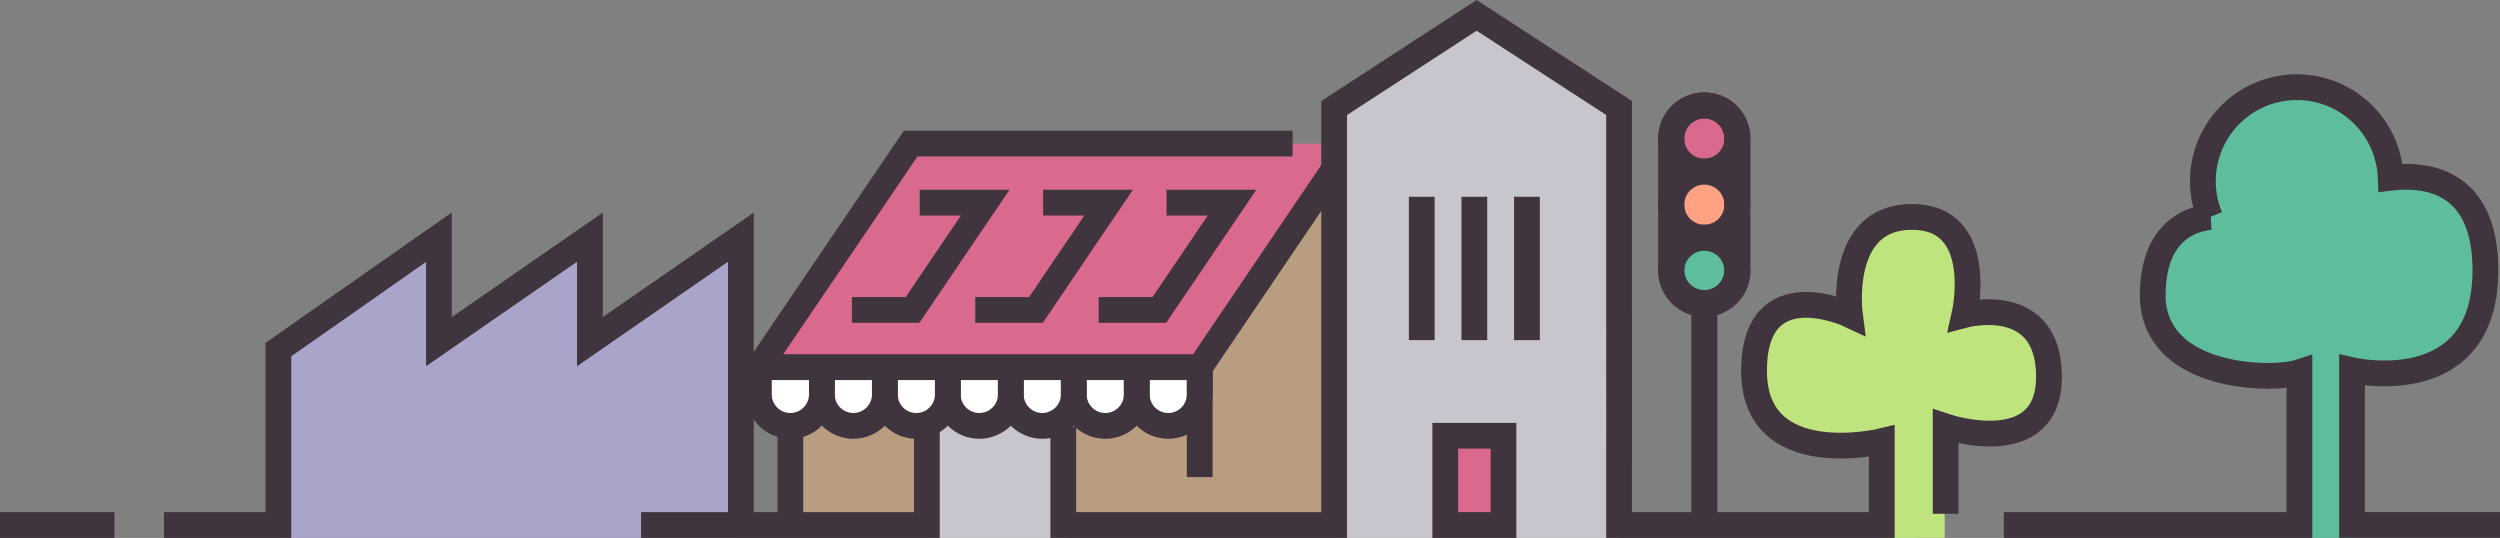 <svg xmlns="http://www.w3.org/2000/svg" viewBox="0 0 1315.99 283.17"><rect x="0" y="0" width="1315.99" height="283.17" fill="#808080" stroke="none"/><defs><style>.cls-1{fill:#c8c5ce;}.cls-2{fill:#a9a4ca;}.cls-12,.cls-3{fill:#5dbd9d;}.cls-4,.cls-9{fill:none;}.cls-10,.cls-11,.cls-12,.cls-4,.cls-9{stroke:#40343e;stroke-miterlimit:10;}.cls-4{stroke-width:13.56px;}.cls-5{fill:#bfe47d;}.cls-10,.cls-6{fill:#da698e;}.cls-7{fill:#b99d81;}.cls-8{fill:#fff;}.cls-10,.cls-11,.cls-12,.cls-9{stroke-width:13.71px;}.cls-11{fill:#ffa183;}</style></defs><g id="Layer_2" data-name="Layer 2"><g id="_6-street" data-name="6-street"><rect class="cls-1" x="487.88" y="209.4" width="73.77" height="73.77"/><polygon class="cls-2" points="389.99 283.17 389.99 124.84 310.52 179.84 310.52 124.84 231.06 179.84 231.06 124.84 146.53 184.03 146.53 283.17 389.99 283.17"/><path class="cls-3" d="M1210.41,283.17V195.91c-15.2,5-80.34,3.46-77.12-44,1.39-30.07,19.51-36.49,30.06-37.66a49.45,49.45,0,1,1,95.11-20.67c19.17-2.26,49.84,1.51,49.84,48.78,0,68.76-70.2,52.52-70.2,52.52v88.25Z"/><path class="cls-4" d="M1054.82,276.37h155.59V195.91c-15.2,5-80.34,3.46-77.12-44,1.39-30.07,19.51-36.49,30.06-37.66a49.45,49.45,0,1,1,95.11-20.67c19.17-2.26,49.84,1.51,49.84,48.78,0,68.76-70.2,52.52-70.2,52.52v81.45H1316"/><path class="cls-5" d="M990.06,283.17V232.25s-67.23,16.25-67.23-37,50.43-29.49,50.43-29.49-6.93-51.59,32.62-51.59,27.69,51.59,27.69,51.59,44.5-7.09,44.5,37.4-54.39,26.21-54.39,26.21v53.76Z"/><polygon class="cls-1" points="702.28 283.17 702.28 56.86 777.25 8.09 852.21 56.86 852.21 283.17 702.28 283.17"/><rect class="cls-6" x="760.77" y="229.41" width="30.65" height="46.97"/><rect class="cls-7" x="416.05" y="193.27" width="69.99" height="83.1"/><polygon class="cls-7" points="631.69 193.27 561.7 193.27 561.7 276.37 702.28 276.37 702.28 88.95 631.69 193.27"/><path class="cls-8" d="M399.48,192.57V208a16.58,16.58,0,0,0,33.15,0V192.57"/><path class="cls-8" d="M432.63,192.57V208a16.58,16.58,0,0,0,33.15,0V192.57"/><path class="cls-8" d="M465.78,192.57V208a16.58,16.58,0,0,0,33.15,0V192.57"/><path class="cls-8" d="M498.93,192.57V208a16.58,16.58,0,0,0,33.15,0V192.57"/><path class="cls-8" d="M532.08,192.57V208a16.58,16.58,0,0,0,33.15,0V192.57"/><path class="cls-8" d="M565.23,192.57V208a16.58,16.58,0,0,0,33.15,0V192.57"/><path class="cls-8" d="M598.38,192.57V208a16.58,16.58,0,0,0,33.15,0V192.57"/><polyline class="cls-6" points="702.28 88.95 631.62 193.27 399.48 193.27 479.36 75.58 702.28 75.58"/><polyline class="cls-4" points="389.99 276.37 389.99 124.84 310.52 179.84 310.52 124.84 231.06 179.84 231.06 124.84 146.53 184.03 146.53 276.37 120.2 276.37 86.3 276.37"/><polyline class="cls-4" points="702.28 88.95 631.62 193.27 399.48 193.27 479.36 75.58 680.41 75.58"/><polyline class="cls-4" points="484.14 106.67 518.62 106.67 480.37 163.14 448.42 163.14"/><polyline class="cls-4" points="549.09 106.67 583.58 106.67 545.33 163.14 513.37 163.14"/><polyline class="cls-4" points="614.05 106.67 648.54 106.67 610.28 163.14 578.33 163.14"/><path class="cls-4" d="M399.48,192.57V208a16.58,16.58,0,0,0,33.15,0V192.57"/><path class="cls-4" d="M432.63,192.57V208a16.58,16.58,0,0,0,33.15,0V192.57"/><path class="cls-4" d="M465.78,192.57V208a16.58,16.58,0,0,0,33.15,0V192.57"/><path class="cls-4" d="M498.93,192.57V208a16.58,16.58,0,0,0,33.15,0V192.57"/><path class="cls-4" d="M532.08,192.57V208a16.58,16.58,0,0,0,33.15,0V192.57"/><path class="cls-4" d="M565.23,192.57V208a16.58,16.58,0,0,0,33.15,0V192.57"/><path class="cls-4" d="M598.38,192.57V208a16.58,16.58,0,0,0,33.15,0V192.57"/><line class="cls-4" x1="416.05" y1="224.58" x2="416.05" y2="272.42"/><polyline class="cls-4" points="487.88 224.58 487.88 276.37 337.47 276.37"/><line class="cls-4" x1="631.53" y1="193.27" x2="631.53" y2="251.16"/><line class="cls-4" x1="748.41" y1="103.58" x2="748.41" y2="179.05"/><line class="cls-4" x1="776.09" y1="103.58" x2="776.09" y2="179.05"/><line class="cls-4" x1="803.78" y1="103.58" x2="803.78" y2="179.05"/><path class="cls-4" d="M760.77,276.37h30.65v-47H760.77Z"/><path class="cls-4" d="M559.7,224.58v51.79H702.29V56.86l75-48.77,75,48.77V276.37H990.56V232.25s-67.23,16.25-67.23-37,50.43-29.49,50.43-29.49-6.93-51.59,32.62-51.59,27.69,51.59,27.69,51.59,44.5-11.93,44.5,32.56-54.39,26.21-54.39,26.21v45.92"/><polyline class="cls-4" points="60.23 276.37 33.91 276.37 0 276.37"/><path class="cls-9" d="M897.14,276.37V130.06"/><circle class="cls-10" cx="897.14" cy="72.92" r="17.41"/><circle class="cls-11" cx="897.14" cy="107.73" r="17.41"/><circle class="cls-12" cx="897.14" cy="142.55" r="17.41"/><path class="cls-9" d="M897.14,55.51a17.4,17.4,0,0,0-17.41,17.41v69.63a17.41,17.41,0,0,0,34.81,0V72.92A17.4,17.4,0,0,0,897.14,55.51Z"/></g></g></svg>